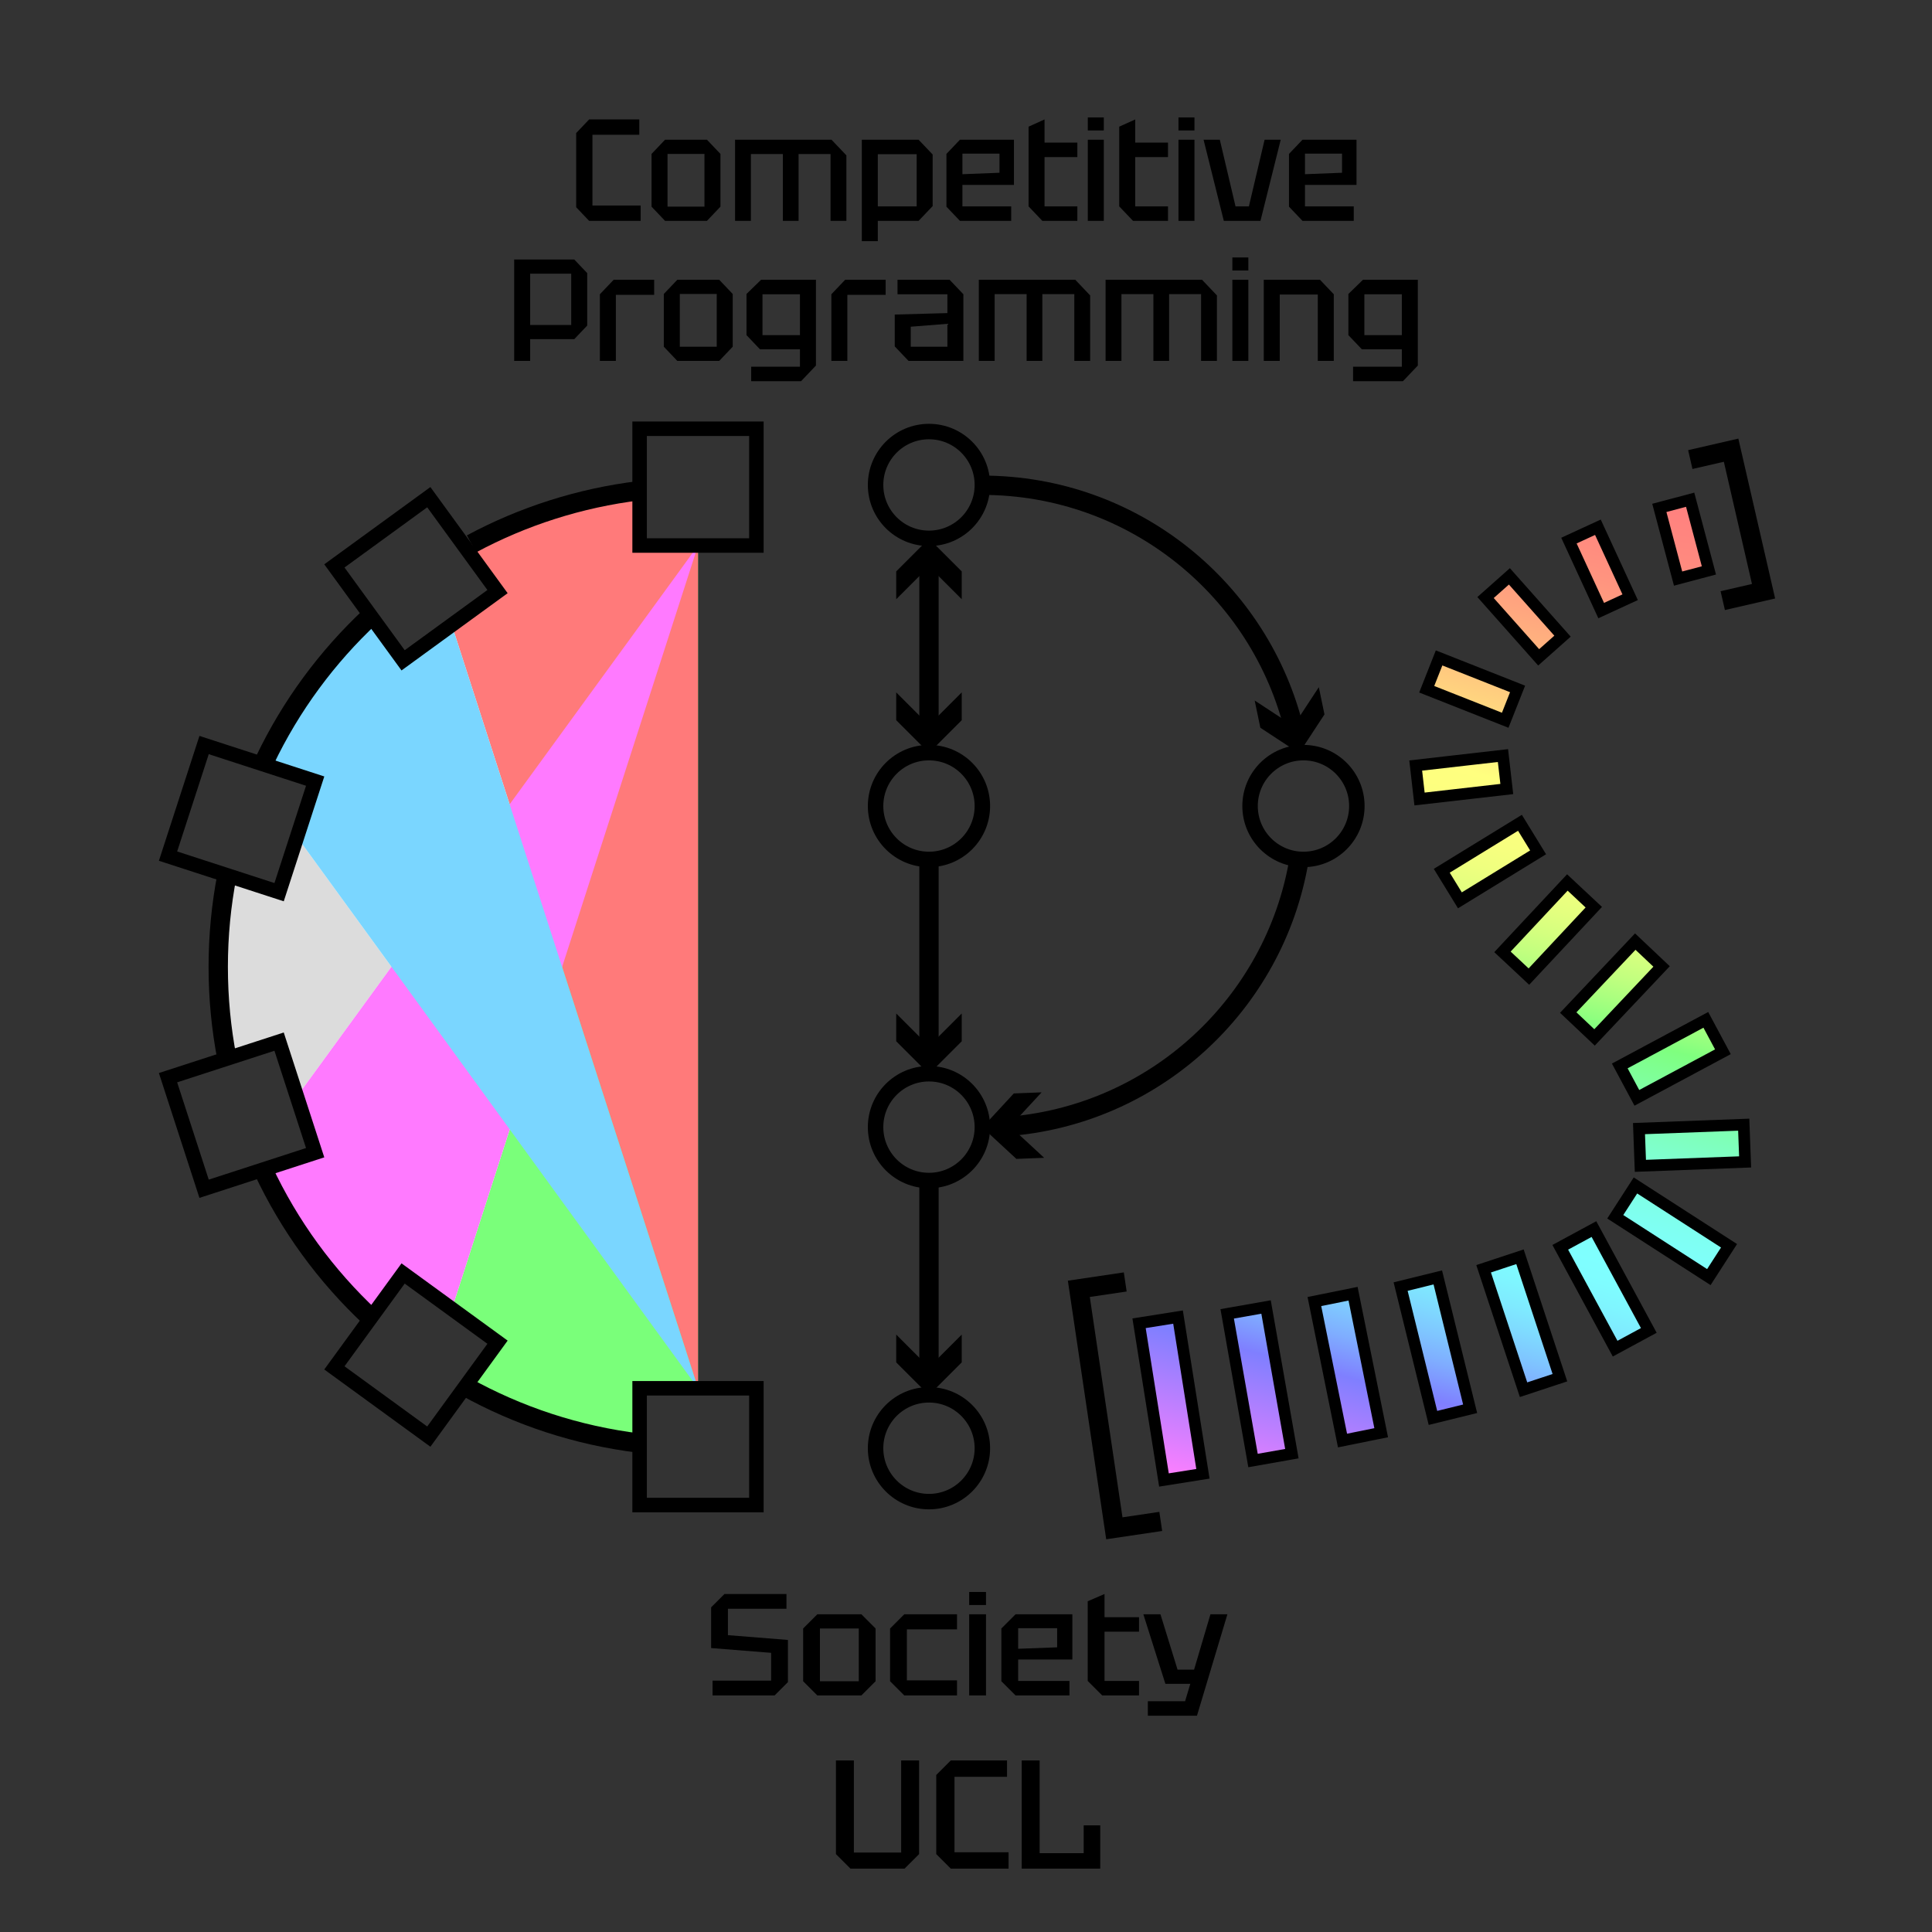 <?xml version="1.0" encoding="UTF-8"?>
<svg xmlns="http://www.w3.org/2000/svg" xmlns:xlink="http://www.w3.org/1999/xlink" viewBox="0 0 2000 2000">
  <rect x="0" y="0" width="2000" height="2000" fill="#333333" stroke="none"/>
  <defs>
    <style>
      .cls-1 {
        fill: #bcbcbc;
      }

      .cls-1, .cls-2, .cls-3, .cls-4, .cls-5 {
        mix-blend-mode: lighten;
      }

      .cls-6 {
        stroke-width: 12px;
      }

      .cls-6, .cls-7, .cls-8, .cls-9, .cls-10 {
        fill: none;
      }

      .cls-6, .cls-7, .cls-8, .cls-10 {
        stroke: #000;
        stroke-miterlimit: 10;
      }

      .cls-7 {
        stroke-width: 15px;
      }

      .cls-11 {
        fill: #fff;
      }

      .cls-8 {
        stroke-width: 16px;
      }

      .cls-12 {
        isolation: isolate;
        opacity: .52;
      }

      .cls-2 {
        fill: red;
      }

      .cls-3 {
        fill: lime;
      }

      .cls-4 {
        fill: #f0f;
      }

      .cls-10 {
        stroke-width: 20px;
      }

      .cls-13 {
        fill: url(#linear-gradient);
      }

      .cls-5 {
        fill: #00b1ff;
      }

      .cls-14 {
        opacity: .5;
      }
    </style>
    <linearGradient id="linear-gradient" x1="1416.218" y1="1584.63" x2="1710.957" y2="484.652" gradientUnits="userSpaceOnUse">
      <stop offset="0" stop-color="#f0f"/>
      <stop offset=".13" stop-color="blue"/>
      <stop offset=".143" stop-color="#02f"/>
      <stop offset=".165" stop-color="#005cff"/>
      <stop offset=".188" stop-color="#008dff"/>
      <stop offset=".211" stop-color="#00b6ff"/>
      <stop offset=".232" stop-color="#00d6ff"/>
      <stop offset=".253" stop-color="#00ecff"/>
      <stop offset=".273" stop-color="#00faff"/>
      <stop offset=".291" stop-color="aqua"/>
      <stop offset=".309" stop-color="#00fff8"/>
      <stop offset=".335" stop-color="#00ffe5"/>
      <stop offset=".365" stop-color="#00ffc7"/>
      <stop offset=".399" stop-color="#00ff9d"/>
      <stop offset=".435" stop-color="#0f6"/>
      <stop offset=".473" stop-color="#00ff25"/>
      <stop offset=".493" stop-color="lime"/>
      <stop offset=".505" stop-color="#23ff00"/>
      <stop offset=".525" stop-color="#56ff00"/>
      <stop offset=".545" stop-color="#83ff00"/>
      <stop offset=".566" stop-color="#a9ff00"/>
      <stop offset=".588" stop-color="#c8ff00"/>
      <stop offset=".61" stop-color="#e0ff00"/>
      <stop offset=".634" stop-color="#f1ff00"/>
      <stop offset=".659" stop-color="#fbff00"/>
      <stop offset=".691" stop-color="#ff0"/>
      <stop offset=".705" stop-color="#ffeb00"/>
      <stop offset=".752" stop-color="#ffad00"/>
      <stop offset=".799" stop-color="#ff7800"/>
      <stop offset=".845" stop-color="#ff4d00"/>
      <stop offset=".888" stop-color="#ff2b00"/>
      <stop offset=".93" stop-color="#ff1300"/>
      <stop offset=".968" stop-color="#ff0500"/>
      <stop offset="1" stop-color="red"/>
    </linearGradient>
  </defs>
  <g id="bkgd">
    <path id="C_Shade_bkdp" data-name="C Shade bkdp" class="cls-11" d="M662.12,564.72v-56.79c-64.85,7.86-125.83,28.22-180.49,58.61l33.4,45.88-47.37,34.48-50.36,36.66-33.4-45.89c-46.37,43.24-84.45,95.25-111.6,153.4l53.95,17.52-18.76,57.8-18.57,57.18-53.94-17.51c-5.95,30.71-9.06,62.43-9.06,94.87s3.11,64.17,9.06,94.88l53.94-17.52,18.47,56.89,18.86,58.09-53.95,17.52c27.15,58.15,65.23,110.16,111.6,153.4l33.4-45.89,50.45,36.72v.01l47.28,34.41-33.4,45.88c54.66,30.39,115.64,50.75,180.49,58.61v-56.79h60.45v-872.42h-60.45Z"/>
    <path id="S_Shade_bkdp" data-name="S Shade bkdp" class="cls-11" d="M1179.151,1369.843l40.34-6.409,25.776,162.227-40.34,6.409-25.776-162.227ZM1297.133,1511.901l40.227-7.083-26.733-151.818-40.227,7.083,26.733,151.818ZM1389.761,1491.251l40.034-8.102-29.12-143.882-40.034,8.102,29.12,143.882ZM1483.386,1467.828l38.492-9.475-33.468-135.961-38.492,9.475,33.468,135.961ZM1577.168,1438.627l37.642-12.428-41.334-125.194-37.642,12.428,41.334,125.194ZM1671.976,1396.126l34.862-18.869-56.792-104.926-34.862,18.869,56.792,104.926ZM1768.985,1322.039l20.902-32.422-96.869-62.45-20.902,32.422,96.869,62.45ZM1806.543,1202.802l-1.445-38.549-108.418,4.065,1.445,38.549,108.418-4.065ZM1783.558,1088.778l-17.691-33.031-89.085,47.714,17.691,33.031,89.085-47.714ZM1720.066,1000.476l-27.238-25.732-69.4,73.46,27.238,25.732,69.4-73.46ZM1649.882,939.13l-27.368-25.593-67.178,71.838,27.368,25.593,67.178-71.838ZM1592.24,882.346l-18.78-30.602-80.948,49.675,18.78,30.602,80.948-49.675ZM1559.839,816.798l-3.962-34.642-90.33,10.332,3.962,34.642,90.33-10.332ZM1558.184,745.607l12.814-32.428-81.256-32.108-12.814,32.428,81.256,32.108ZM1592.828,680.477l24.684-21.928-54.995-61.908-24.684,21.928,54.995,61.908ZM1657.545,632.074l29.986-13.819-33.385-72.443-29.986,13.819,33.385,72.443ZM1737.151,598.947l31.913-8.467-19.416-73.177-31.913,8.467,19.416,73.177Z"/>
  </g>
  <g id="text">
    <g>
      <path d="M596.458,214.539v-76.8l13.409-14.1h51.923v15.9h-48.5v73.2h49.927v15.9h-53.35l-13.409-14.1Z"/>
      <path d="M674.483,213.939v-54.6l13.979-14.7h43.365l13.979,14.7v54.6l-13.979,14.7h-43.365l-13.979-14.7ZM691.03,213.939h38.23v-54.6h-38.23v54.6Z"/>
      <path d="M760.926,144.639h99.853l15.406,16.2v67.8h-16.404v-69.15h-33.094v69.15h-16.262v-69.15h-33.094v69.15h-16.404v-84Z"/>
      <path d="M892.161,249.639v-105h58.77l14.55,15.3v53.4l-14.55,15.3h-42.224v21h-16.547ZM948.934,159.639h-40.227v54h40.227v-54Z"/>
      <path d="M979.745,213.939v-54.6l13.979-14.7h55.917v46.8h-53.35v22.2h50.498v15h-53.066l-13.979-14.7ZM996.292,180.339l38.373-1.5v-19.8h-38.373v21.3Z"/>
      <path d="M1064.762,131.139l16.547-7.5v24h33.95v15h-33.95v51h33.95v15h-36.232l-14.265-15v-82.5Z"/>
      <path d="M1126.099,135.039v-13.5h16.547v13.5h-16.547ZM1126.099,228.639v-84h16.547v84h-16.547Z"/>
      <path d="M1158.622,131.139l16.547-7.5v24h33.95v15h-33.95v51h33.95v15h-36.232l-14.265-15v-82.5Z"/>
      <path d="M1219.959,135.039v-13.5h16.547v13.5h-16.547ZM1219.959,228.639v-84h16.547v84h-16.547Z"/>
      <path d="M1266.889,228.639l-20.969-84h16.832l16.262,69h13.837l16.262-69h16.689l-20.969,84h-37.944Z"/>
      <path d="M1334.359,213.939v-54.6l13.979-14.7h55.918v46.8h-53.35v22.2h50.497v15h-53.065l-13.979-14.7ZM1350.906,180.339l38.372-1.5v-19.8h-38.372v21.3Z"/>
      <path d="M607.872,282.717v54.3l-13.409,14.1h-45.647v22.5h-16.547v-105h62.194l13.409,14.1ZM548.815,336.416h42.509v-53.1h-42.509v53.1Z"/>
      <path d="M620.994,373.617v-69l14.265-15h41.938v15.6h-39.656v68.4h-16.547Z"/>
      <path d="M687.18,358.916v-54.6l13.979-14.7h43.365l13.979,14.7v54.6l-13.979,14.7h-43.365l-13.979-14.7ZM703.727,358.916h38.23v-54.6h-38.23v54.6Z"/>
      <path d="M777.616,394.617v-15h50.497v-18h-41.368l-13.979-14.7v-42.6l15.121-14.7h56.773v88.8l-15.406,16.2h-51.638ZM789.313,304.617v42.3h38.8v-42.3h-38.8Z"/>
      <path d="M860.634,373.617v-69l14.265-15h41.938v15.6h-39.656v68.4h-16.547Z"/>
      <path d="M926.25,358.617v-33l54.491-1.5v-19.5h-51.638v-15h53.921l14.265,15v69h-56.773l-14.265-15ZM942.797,338.217v20.7h37.944v-23.7l-37.944,3Z"/>
      <path d="M1013.264,289.617h99.853l15.406,16.2v67.8h-16.404v-69.15h-33.095v69.15h-16.262v-69.15h-33.094v69.15h-16.404v-84Z"/>
      <path d="M1144.498,289.617h99.853l15.406,16.2v67.8h-16.404v-69.15h-33.095v69.15h-16.262v-69.15h-33.094v69.15h-16.404v-84Z"/>
      <path d="M1275.732,280.017v-13.5h16.547v13.5h-16.547ZM1275.732,373.617v-84h16.547v84h-16.547Z"/>
      <path d="M1308.255,373.617v-84h58.2l14.265,15v69h-16.547v-68.7h-39.371v68.7h-16.547Z"/>
      <path d="M1400.689,394.617v-15h50.497v-18h-41.368l-13.979-14.7v-42.6l15.12-14.7h56.773v88.8l-15.406,16.2h-51.638ZM1412.387,304.617v42.3h38.8v-42.3h-38.8Z"/>
    </g>
    <g>
      <path d="M737.653,1755.109v-15.3h60.6v-28.8l-62.1-4.95v-42.15l13.8-13.8h64.2v15.3h-60.6v27.3l62.1,4.95v43.65l-13.8,13.8h-64.2Z"/>
      <path d="M831.403,1740.409v-54.6l14.7-14.7h45.6l14.7,14.7v54.6l-14.7,14.7h-45.6l-14.7-14.7ZM848.803,1740.409h40.2v-54.6h-40.2v54.6Z"/>
      <path d="M921.401,1740.409v-54.6l14.7-14.7h54.6v15.6h-51.9v52.801h51.9v15.6h-54.6l-14.7-14.7Z"/>
      <path d="M1003.301,1661.51v-13.5h17.399v13.5h-17.399ZM1003.301,1755.109v-84h17.399v84h-17.399Z"/>
      <path d="M1036.601,1740.409v-54.6l14.7-14.7h58.8v46.8h-56.1v22.2h53.1v15h-55.8l-14.7-14.7ZM1054.001,1706.81l40.35-1.5v-19.8h-40.35v21.3Z"/>
      <path d="M1126,1657.609l17.399-7.5v24h35.7v15h-35.7v51h35.7v15h-38.1l-15-15v-82.5Z"/>
      <path d="M1188.249,1776.109v-15h38.55l5.399-18h-25.8l-22.8-72h17.7l17.7,57.3h17.1l16.95-57.3h17.55l-31.5,105h-50.85Z"/>
    </g>
    <g>
      <path d="M865.362,1919.358v-96.96h18.56v95.36h48.96v-95.36h18.56v96.96l-15.04,15.04h-56l-15.04-15.04Z"/>
      <path d="M969.201,1919.358v-81.92l15.04-15.04h58.24v16.96h-54.4v78.08h56.001v16.96h-59.841l-15.04-15.04Z"/>
      <path d="M1057.68,1934.398v-112h18.56v96h45.601v-28.8h17.119v44.8h-81.279Z"/>
    </g>
  </g>
  <g id="C_shade" data-name="C shade" class="cls-12">
    <g>
      <path class="cls-3" d="M722.57,1437.14v-872.42l-140.68,436.31-54.21,168.13-59.93,185.86v.01l47.28,34.41-33.4,45.88c54.66,30.39,115.64,50.75,180.49,58.61v-56.79h60.45"/>
      <path class="cls-1" d="M405.22,1000.77l-97.83,134.41-18.47-56.89-53.94,17.52c-5.95-30.71-9.06-62.43-9.06-94.88s3.11-64.16,9.06-94.87l53.94,17.51,18.57-57.18,97.73,134.38Z"/>
      <path class="cls-2" d="M722.57,564.72v872.42l-140.68-436.11-54.32-168.39-59.91-185.74,47.37-34.48-33.4-45.88c54.66-30.39,115.64-50.75,180.49-58.61v56.79h60.45"/>
      <path class="cls-4" d="M527.57,832.64l-122.35,168.13-97.83,134.41,18.86,58.09-53.95,17.52c27.15,58.15,65.23,110.16,111.6,153.4l33.4-45.89,50.45,36.72,59.93-185.86,54.21-168.13,140.68-436.31-195,267.92Z"/>
      <path class="cls-5" d="M581.89,1001.03l-54.32-168.39-59.91-185.74-50.36,36.66-33.4-45.89c-46.37,43.24-84.45,95.25-111.6,153.4l53.95,17.52-18.76,57.8,97.73,134.38,122.46,168.39,194.89,267.98-140.68-436.11Z"/>
    </g>
  </g>
  <g id="S_shade" data-name="S shade" class="cls-14">
    <path class="cls-13" d="M1179.151,1369.843l40.34-6.409,25.776,162.227-40.34,6.409-25.776-162.227ZM1297.133,1511.901l40.227-7.083-26.733-151.818-40.227,7.083,26.733,151.818ZM1389.761,1491.251l40.034-8.102-29.12-143.882-40.034,8.102,29.12,143.882ZM1483.386,1467.828l38.492-9.475-33.468-135.961-38.492,9.475,33.468,135.961ZM1577.168,1438.627l37.642-12.428-41.334-125.194-37.642,12.428,41.334,125.194ZM1671.976,1396.126l34.862-18.869-56.792-104.926-34.862,18.869,56.792,104.926ZM1768.985,1322.039l20.902-32.422-96.869-62.45-20.902,32.422,96.869,62.45ZM1806.543,1202.802l-1.445-38.549-108.418,4.065,1.445,38.549,108.418-4.065ZM1783.558,1088.778l-17.691-33.031-89.085,47.714,17.691,33.031,89.085-47.714ZM1720.066,1000.476l-27.238-25.732-69.4,73.46,27.238,25.732,69.4-73.46ZM1649.882,939.13l-27.368-25.593-67.178,71.838,27.368,25.593,67.178-71.838ZM1592.24,882.346l-18.78-30.602-80.948,49.675,18.78,30.602,80.948-49.675ZM1559.839,816.798l-3.962-34.642-90.33,10.332,3.962,34.642,90.33-10.332ZM1558.184,745.607l12.814-32.428-81.256-32.108-12.814,32.428,81.256,32.108ZM1592.828,680.477l24.684-21.928-54.995-61.908-24.684,21.928,54.995,61.908ZM1657.545,632.074l29.986-13.819-33.385-72.443-29.986,13.819,33.385,72.443ZM1737.151,598.947l31.913-8.467-19.416-73.177-31.913,8.467,19.416,73.177Z"/>
    <path class="cls-9" d="M1743.399,558.125c-287.459,76.272-238.024,261.324-210.456,316.762,55.319,111.244,200.823,155.281,216.139,280.465,18.099,147.93-42.926,213.92-536.874,292.401"/>
  </g>
  <g id="strokes">
    <g id="C">
      <g id="edges">
        <path class="cls-10" d="M488.056,563.025c52.996-28.441,111.753-47.542,174.068-55.103"/>
        <path class="cls-10" d="M274.089,787.288c27.019-56.617,64.444-107.315,109.799-149.619"/>
        <path class="cls-10" d="M234.96,1095.759c-5.934-30.696-9.043-62.399-9.043-94.828,0-32.447,3.111-64.167,9.053-94.879"/>
        <path class="cls-10" d="M383.89,1364.196c-46.366-43.247-84.444-95.265-111.59-153.411"/>
        <path class="cls-10" d="M662.123,1493.941c-64.844-7.868-125.834-28.231-180.491-58.611"/>
      </g>
      <g id="nodes">
        <rect class="cls-7" x="662.125" y="1437.139" width="120.887" height="120.887" transform="translate(1445.136 2995.164) rotate(180)"/>
        <rect class="cls-7" x="370.152" y="1342.295" width="120.887" height="120.887" transform="translate(-46.788 2790.251) rotate(-143.949)"/>
        <rect class="cls-7" x="189.655" y="1094.005" width="120.887" height="120.887" transform="translate(-770.682 1748.845) rotate(-107.989)"/>
        <rect class="cls-7" x="189.655" y="786.971" width="120.887" height="120.887" transform="translate(-633.13 823.584) rotate(-72.011)"/>
        <rect class="cls-7" x="370.152" y="538.682" width="120.887" height="120.887" transform="translate(-270.126 368.143) rotate(-36.051)"/>
        <rect class="cls-7" x="662.125" y="443.837" width="120.887" height="120.887"/>
      </g>
    </g>
    <g id="P">
      <g id="nodes-2" data-name="nodes">
        <circle class="cls-8" cx="961.67" cy="834.406" r="55.275"/>
        <circle class="cls-8" cx="1349.338" cy="834.406" r="55.275"/>
        <circle class="cls-8" cx="961.67" cy="502.013" r="55.275"/>
        <circle class="cls-8" cx="961.67" cy="1499.193" r="55.275"/>
        <circle class="cls-9" cx="961.67" cy="1831.586" r="55.275"/>
        <circle class="cls-8" cx="961.67" cy="1166.8" r="55.275"/>
      </g>
      <g id="edges-2" data-name="edges">
        <g>
          <line class="cls-10" x1="961.67" y1="580.476" x2="961.67" y2="756.601"/>
          <polygon points="927.764 620.313 961.67 586.387 995.576 620.313 995.576 591.523 961.67 557.617 927.764 591.523 927.764 620.313"/>
          <polygon points="927.764 716.764 961.67 750.69 995.576 716.764 995.576 745.554 961.67 779.46 927.764 745.554 927.764 716.764"/>
        </g>
        <g>
          <line class="cls-10" x1="961.67" y1="890.01" x2="961.67" y2="1088.994"/>
          <polygon points="927.764 1049.157 961.67 1083.083 995.576 1049.157 995.576 1077.947 961.67 1111.853 927.764 1077.947 927.764 1049.157"/>
        </g>
        <g>
          <line class="cls-10" x1="961.67" y1="1222.403" x2="961.67" y2="1421.388"/>
          <polygon points="927.764 1381.55 961.67 1415.476 995.576 1381.55 995.576 1410.341 961.67 1444.246 927.764 1410.341 927.764 1381.55"/>
        </g>
        <g>
          <path class="cls-10" d="M1344.764,890.005c-25.094,149.939-150.564,265.868-304.971,276.351"/>
          <polygon points="1078.267 1130.796 1045.693 1166.003 1080.919 1198.556 1052.151 1199.682 1016.945 1167.128 1049.499 1131.922 1078.267 1130.796"/>
        </g>
        <g>
          <path class="cls-10" d="M1016.945,502.341c156.894,0,288.399,108.701,323.312,254.9"/>
          <polygon points="1298.842 725.164 1338.941 751.482 1365.236 711.367 1371.094 739.555 1344.795 779.65 1304.7 753.352 1298.842 725.164"/>
        </g>
      </g>
    </g>
    <g id="S">
      <g>
        <path class="cls-9" d="M1743.399,558.125c-287.459,76.272-238.024,261.324-210.456,316.762,55.319,111.244,200.823,155.281,216.139,280.465,18.099,147.93-42.926,213.92-536.874,292.401"/>
        <rect class="cls-6" x="1191.786" y="1365.621" width="40.846" height="164.262" transform="translate(2636.577 2687.353) rotate(170.972)"/>
        <rect class="cls-6" x="1283.458" y="1355.374" width="40.846" height="154.154" transform="translate(2836.415 2617.084) rotate(170.013)"/>
        <rect class="cls-6" x="1374.796" y="1341.859" width="40.846" height="146.799" transform="translate(3043.45 2525.629) rotate(168.559)"/>
        <rect class="cls-6" x="1466.077" y="1325.1" width="39.641" height="140.02" transform="translate(3262.191 2394.612) rotate(166.171)"/>
        <rect class="cls-6" x="1555.502" y="1303.896" width="39.641" height="131.841" transform="translate(3500.68 2176.682) rotate(161.729)"/>
        <rect class="cls-6" x="1641.19" y="1274.573" width="39.641" height="119.31" transform="translate(3756.874 1716.951) rotate(151.575)"/>
        <rect class="cls-6" x="1711.714" y="1216.976" width="38.576" height="115.254" transform="translate(3740.211 510.368) rotate(122.809)"/>
        <rect class="cls-6" x="1732.323" y="1131.312" width="38.576" height="108.494" transform="translate(2870.716 -609.237) rotate(87.853)"/>
        <rect class="cls-6" x="1711.435" y="1045.59" width="37.47" height="101.058" transform="translate(1879.547 -946.588) rotate(61.827)"/>
        <rect class="cls-6" x="1653.012" y="973.811" width="37.47" height="101.058" transform="translate(1159.984 -868.306) rotate(43.372)"/>
        <rect class="cls-6" x="1583.873" y="913.075" width="37.47" height="98.355" transform="translate(1089.305 -835.191) rotate(43.08)"/>
        <rect class="cls-6" x="1524.423" y="844.395" width="35.905" height="94.975" transform="translate(1495.819 -889.187) rotate(58.464)"/>
        <rect class="cls-6" x="1495.259" y="759.183" width="34.868" height="90.919" transform="translate(2140.215 -789.693) rotate(83.475)"/>
        <rect class="cls-6" x="1506.528" y="669.654" width="34.868" height="87.37" transform="translate(2747.43 -441.841) rotate(111.561)"/>
        <rect class="cls-6" x="1561.164" y="597.156" width="33.017" height="82.807" transform="translate(3181.25 68.168) rotate(138.384)"/>
        <rect class="cls-6" x="1639.338" y="549.061" width="33.017" height="79.765" transform="translate(3406.179 430.792) rotate(155.258)"/>
        <rect class="cls-6" x="1726.891" y="520.27" width="33.017" height="75.709" transform="translate(3571.627 650.48) rotate(165.14)"/>
      </g>
      <polyline class="cls-10" points="1749.788 475.748 1792.029 466.03 1825.62 612.042 1783.379 621.76"/>
      <polyline class="cls-10" points="1201.61 1574.969 1153.569 1582.094 1116.803 1334.19 1164.844 1327.066"/>
    </g>
  </g>
</svg>